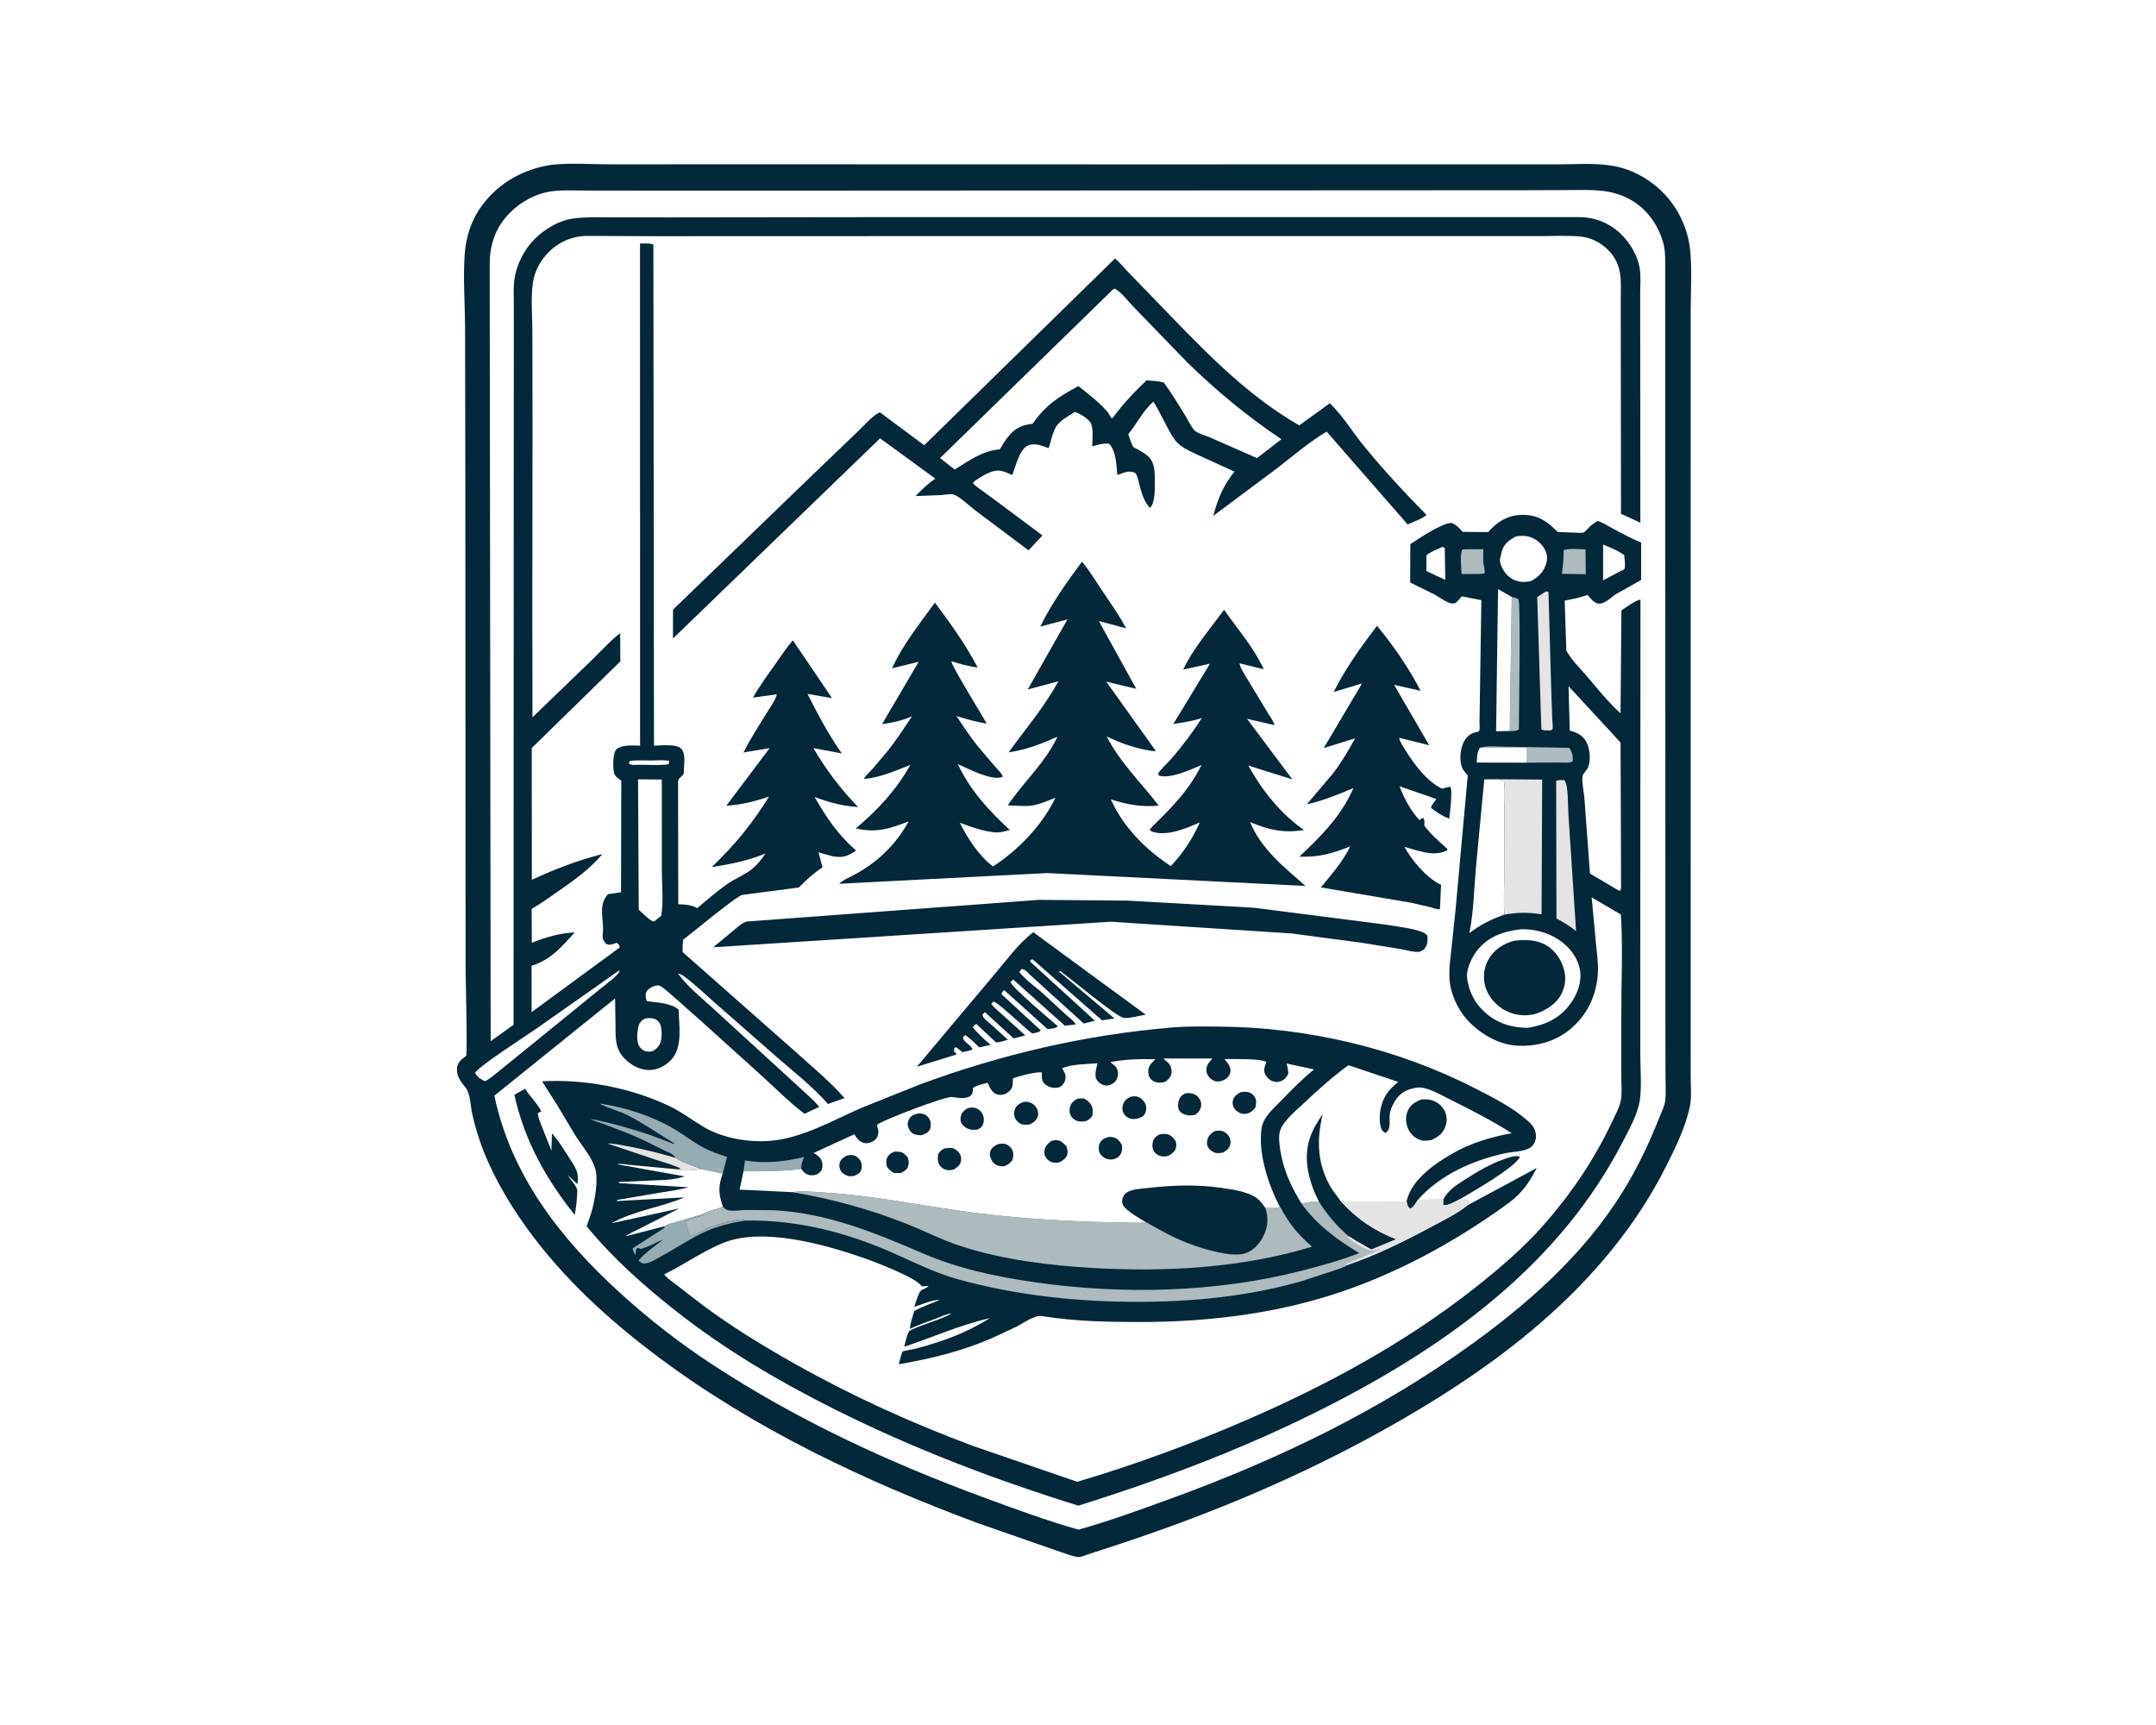 <svg version="1.1" xmlns="http://www.w3.org/2000/svg" style="display: block;" viewBox="0 0 2048 1638" width="1280" height="1024">
<path transform="translate(0,0)" fill="rgb(255,255,255)" d="M -0 -0 L 2048 0 L 2048 1638 L -0 1638 L -0 -0 z"/>
<path transform="translate(0,0)" fill="rgb(3,40,58)" d="M 524.072 156.328 C 542.327 154.327 562.15 155.897 580.588 155.886 L 694.999 155.828 L 1074.38 155.921 L 1395.91 155.885 L 1479.46 155.894 C 1497.18 155.892 1516.23 154.259 1533.64 157.62 C 1556.53 162.04 1577.5 176.496 1590.44 195.803 C 1599.05 208.655 1604.45 223.867 1605.71 239.278 C 1607.22 257.73 1606.01 277.032 1606.01 295.602 L 1606.01 407.785 L 1605.98 756.013 L 1605.97 967.23 L 1605.98 1021.14 C 1605.98 1030.8 1607.12 1042.12 1605.06 1051.53 C 1600.78 1071.15 1591.22 1090.51 1582.19 1108.36 C 1534.53 1202.61 1453.75 1272.61 1365.46 1327.79 C 1270 1387.32 1168.36 1431.85 1061.58 1466.94 L 1034.34 1475.85 C 1031.49 1476.77 1026.64 1479 1023.69 1478.62 C 1017.46 1477.8 1009.98 1474.53 1003.92 1472.63 L 928.262 1446.27 C 821.232 1406.44 717.119 1357.33 625.372 1288.74 C 577.937 1253.28 534.411 1213.45 499.686 1165.16 C 481.774 1140.26 465.142 1111.26 455.33 1082.1 C 452.623 1074.06 450.395 1065.92 448.547 1057.64 C 446.873 1050.13 446.916 1038.51 442.08 1032.56 C 438.455 1028.1 435.141 1024.18 434.264 1018.28 C 433.459 1012.86 434.97 1009.1 439.024 1005.55 C 439.846 1004.84 442.307 1003.26 442.787 1002.47 C 444.168 1000.18 442.326 931.019 442.276 920.801 L 442.025 459.531 L 441.785 311.582 C 441.691 288.745 439.847 264.837 441.351 242.142 C 442.529 224.365 447.804 208.333 458.602 194.001 C 474.526 172.866 498.109 160.082 524.072 156.328 z"/>
<path transform="translate(0,0)" fill="rgb(255,255,255)" d="M 598.3 722.5 C 604.773 721.647 611.986 722.167 618.538 722.103 C 624.074 722.049 630.35 721.414 635.766 722.5 L 635.155 725.5 C 634.286 725.752 633.955 725.88 632.951 725.979 C 624.74 726.791 615.763 726.132 607.475 726.177 C 604.144 726.195 600.03 726.955 597.319 725.016 L 598.3 722.5 z"/>
<path transform="translate(0,0)" fill="rgb(255,255,255)" d="M 611.996 967.5 C 614.817 966.655 617.227 966.606 620.153 967.105 C 622.97 967.586 625.02 969.06 626.535 971.473 C 628.998 975.396 628.817 983.993 627.768 988.457 C 626.772 992.702 624.127 995.691 620.5 997.9 C 618.531 998.676 616.955 998.841 614.874 998.575 C 611.63 998.161 609.499 996.639 607.586 994.017 C 604.248 989.443 605.256 980.07 606.5 974.697 C 607.345 971.051 608.934 969.505 611.996 967.5 z"/>
<path transform="translate(0,0)" fill="rgb(255,255,255)" d="M 588.168 921.5 L 588.518 921.767 L 588.363 922.478 C 586.748 926.771 574.029 935.781 569.997 939.177 L 496.223 999.122 L 473.373 1017.61 C 469.415 1020.77 465.177 1024.81 460.5 1026.74 L 455.258 1023.74 C 453.687 1022.31 452.458 1020.67 451.163 1019 C 453.986 1012.94 500.341 983.198 508.282 977.645 L 588.168 921.5 z"/>
<path transform="translate(0,0)" fill="rgb(255,255,255)" d="M 606.093 740.003 L 628.654 740.221 L 628.703 828.099 C 628.693 841.236 630.47 857.237 627.984 870 L 626.316 870.865 L 621.5 874.957 C 617.726 875.155 609.94 866.645 606.745 863.831 L 606.093 740.003 z"/>
<path transform="translate(0,0)" fill="rgb(255,255,255)" d="M 1447.37 180.5 L 1490.63 180.327 C 1511.28 180.272 1529.65 178.872 1548.45 189.263 C 1563.97 197.841 1574.99 212.975 1579.77 229.908 C 1582.25 238.698 1581.79 247.67 1581.81 256.701 L 1581.85 293.116 L 1581.85 398.472 L 1581.96 827.503 L 1581.98 977.551 L 1582.06 1022 C 1582.06 1029.57 1582.66 1037.69 1581.8 1045.18 C 1581.21 1050.3 1578.04 1056.55 1576.11 1061.45 C 1568.23 1081.43 1559.17 1101.04 1548.56 1119.74 C 1512.66 1182.97 1458.91 1232.19 1400.74 1274.5 C 1311.89 1339.13 1213.35 1386.48 1110.28 1423.85 C 1081.97 1434.11 1053.43 1444.64 1024.4 1452.65 C 993.776 1443.94 963.69 1432.87 933.836 1421.85 C 843.424 1388.47 757.379 1348.63 676.564 1295.76 C 645.407 1275.38 616.565 1252.87 589.005 1227.81 C 532.749 1176.67 485.412 1116.2 469.605 1040.43 L 584.289 948.126 L 584.659 973.105 C 584.875 985.545 583.946 995.407 593.175 1005.13 C 599.043 1011.31 607.864 1016.11 616.555 1016.12 C 624.503 1016.13 631.989 1012.27 637.377 1006.6 C 648.8 994.596 645.003 973.985 644.602 958.754 C 637.316 952.384 623.656 951.913 614.5 950.753 C 613.257 948.267 612.797 944.228 614.104 941.65 C 615.642 938.617 620.767 936.192 624 935.796 C 625.347 935.631 626.314 935.785 627.5 936.485 C 631.101 938.609 634.406 941.898 637.681 944.546 L 664.5 968.269 L 725.436 1023.26 C 738.139 1034.81 750.461 1047.42 764.239 1057.67 L 778.245 1051.04 C 771.371 1042.91 762.433 1035.78 754.72 1028.4 L 676.682 956.968 C 665.601 946.784 652.776 936.604 643.952 924.406 C 646.039 924.933 647.873 925.69 649.612 926.964 C 660.29 934.793 670.232 944.544 680.233 953.266 L 733.246 999.718 C 750.812 1015.4 771.062 1030.68 786.498 1048.36 L 802.31 1042.76 C 788.143 1026.65 770.831 1012.57 754.937 998.12 L 648.417 904.062 C 648.45 900.125 648.321 896.163 649.01 892.275 C 657.126 886.253 699.828 850.47 705.3 849.758 L 758.887 842.702 C 765.307 836.039 772.783 829.329 780.427 824.107 L 781.318 823.514 L 777.449 809.371 L 790.489 812.969 C 800.307 814.959 805.178 813.068 813.233 807.715 C 796.039 792.733 785.032 776.334 773.826 756.773 C 787.866 762.054 800.22 765.33 815.205 766.352 C 799.21 750.134 784.066 730.113 772.704 710.368 L 799.64 715.403 C 787.305 698.118 776.716 677.808 767.05 658.897 L 790.331 662.865 L 753.184 608.008 C 747.048 614.825 741.92 622.905 736.613 630.406 C 729.21 640.868 721.581 651.231 715.224 662.377 L 737.873 659.274 C 736.646 665.031 730.786 672.839 727.638 677.974 C 720.236 690.049 712.596 701.877 706.159 714.51 L 731.066 710.386 L 689.917 765.065 C 704.032 764.19 717.115 760.992 730.444 756.422 C 715.164 781.441 697.298 803.168 676.084 823.362 C 694.064 820.59 710.127 817.435 727.089 810.484 C 723.203 816.453 718.219 822.498 712.388 826.678 C 705.387 831.698 697.136 834.92 690.071 839.912 C 680.464 846.7 671.457 854.845 662.336 862.293 C 656.39 859.026 650.939 858.992 644.29 858.613 L 644.106 742.213 C 644.199 738.616 648.014 737.479 649.402 734.77 C 649.777 734.036 649.617 730.804 649.661 729.885 C 649.928 724.299 651.4 714.953 646.878 710.671 C 642.053 706.103 627.691 707.984 621.233 708.02 L 620.65 232.193 C 618.399 230.613 610.963 231.141 607.945 231.038 L 607.996 689.5 L 608.012 707.999 C 600.682 707.967 591.646 706.822 585.5 711.38 C 581.954 715.791 582.17 728.103 583.181 733.5 C 583.81 736.86 586.569 738.673 589.184 740.532 L 590.152 741.201 L 589.922 847.287 L 577.5 849.068 C 567.563 860.147 574.123 873.457 572.598 886.52 C 572.046 891.246 572.928 892.81 575.729 896.329 C 578.103 897.126 579.193 897.357 581.603 896.623 L 584.469 895.762 L 586 895.292 C 587.669 896.979 588.443 897.263 588.69 899.681 L 504.989 961.129 L 504.944 917.099 C 523.645 911.184 533.218 899.268 545.961 885.413 C 531.347 886.052 518.695 889.948 505.176 895.194 L 505.028 863.042 C 513.698 858.173 521.875 852.14 530.044 846.479 C 544.923 836.17 560.598 825.032 572.184 811.025 C 549.051 816.71 526.84 825.519 505.203 835.406 L 505.119 710.277 L 589.277 627.979 L 589.11 601.118 C 579.573 608.449 570.844 618.264 562.17 626.694 L 505.812 681.081 L 505.653 579.583 L 505.85 403.543 L 505.699 313.465 C 505.663 298.855 504.106 282.242 506.274 267.867 C 507.817 257.638 512.991 247.91 520.062 240.456 C 529.942 230.041 542.634 224.221 556.966 223.869 L 621.546 224.142 L 750.079 224.081 L 1160.57 224.019 L 1391.12 224.055 L 1462.77 224.062 C 1475.38 224.058 1488.64 223.291 1501.19 224.445 C 1511.2 225.364 1520.31 230.095 1527.45 237.086 C 1533.41 242.911 1537.42 250.653 1538.79 258.868 C 1540.15 267.017 1539.54 276.107 1539.57 284.385 L 1539.6 329.989 L 1539.8 487.843 L 1558.19 496.247 L 1558.06 325.815 L 1558.03 278.427 C 1558.02 270.633 1558.83 261.652 1557.47 253.995 C 1555.42 242.515 1548.87 231.437 1540.81 223.17 C 1530.18 212.265 1515.86 206.156 1500.66 206.035 L 1285.96 206.04 L 847.626 206.004 L 638.416 206.27 L 581.932 206.235 C 569.629 206.212 556.97 205.691 544.745 207.277 C 531.101 209.046 517.128 217.473 507.597 227.076 C 497.658 237.09 490.419 251.657 488.574 265.665 C 487.539 273.527 488.097 282.161 488.098 290.12 L 488.081 330.567 L 487.987 471.787 L 487.837 973.14 L 466.099 988.698 L 465.166 252.268 C 465.037 232.735 470.334 215.946 484.319 201.933 C 495.154 191.078 509.331 183.375 524.678 181.421 C 535.042 180.101 546.098 180.776 556.551 180.776 L 612.102 180.821 L 802.447 180.819 L 1447.37 180.5 z"/>
<path transform="translate(0,0)" fill="rgb(3,40,58)" d="M 1370.96 1139.12 C 1375.29 1130.45 1383.41 1125.4 1391.37 1120.28 C 1403.17 1112.68 1415.85 1105.18 1429.16 1100.6 C 1433.14 1099.23 1439.93 1096.58 1443.88 1098.5 C 1438.93 1109.02 1398.77 1131.61 1387.36 1138.46 C 1383.05 1140.69 1375.4 1145.42 1370.76 1144.5 L 1370.96 1139.12 z"/>
<path transform="translate(0,0)" fill="rgb(3,40,58)" d="M 498.872 1033.89 L 499.163 1034.29 C 503.456 1041.53 510.886 1048.16 514.125 1055.5 L 510.914 1057 C 510.956 1060.66 512.866 1064.75 514.107 1068.21 L 523.844 1092.78 L 524.264 1076.23 L 526.591 1078.89 C 531.704 1085.05 536.111 1092.38 540.439 1099.12 C 543.365 1103.68 546.952 1108.61 548.36 1113.88 C 549.297 1117.38 548.893 1120.91 548.5 1124.46 L 539.332 1115.95 C 541.635 1120.03 547.934 1126.22 548.396 1130.49 C 548.203 1138.51 547.327 1145.97 545.979 1153.84 C 518.325 1119.04 498.267 1083.3 488.606 1039.58 L 498.872 1033.89 z"/>
<path transform="translate(0,0)" fill="rgb(3,40,58)" d="M 941.048 992.162 L 930.192 994.615 C 926.004 990.61 921.854 986.152 917 982.98 L 915.027 984.5 C 913.561 989.193 922.911 991.992 923.756 996.654 C 920.455 997.835 917.492 998.68 914 999.057 C 912.102 997.212 910.21 995.797 908 994.344 L 906.5 995.353 L 906.222 998.5 L 908.5 1000.4 L 908.151 1001.5 L 870.936 1012.98 L 943.29 926.849 C 955.021 913.225 967.156 895.998 981.536 885.233 L 1088.36 963.555 C 1082.45 964.387 1073.1 967.231 1067.47 966.583 C 1060.77 965.812 1016.24 928.547 1007 922.002 L 1005.86 922.5 L 1058.62 967.134 L 1046.81 968.885 L 981 911.049 L 978.925 911.5 L 978.621 913.221 L 1040.08 969.306 L 1029.48 971.915 L 995.992 941.653 L 977.976 925.223 C 975.609 923.069 973.74 920.313 970.5 920.127 L 968.221 923 C 974.654 931.101 984.861 937.844 992.494 944.991 L 1012.96 963.94 C 1015.4 966.128 1020.69 969.809 1021.82 972.868 L 1011.48 973.976 L 962.5 930.177 L 959.891 932.5 C 960.857 937.398 998.799 969.323 1004.83 974.5 C 1002.54 976.796 998.396 976.785 995.211 977.377 L 954 940.264 C 952.28 941.702 951.959 941.891 951.287 944 L 988.66 978.5 C 986.76 980.533 983.164 980.821 980.5 981.389 C 974.357 977.297 947.7 951.109 943.5 951.082 L 941.607 953.5 C 945.073 957.708 949.707 961.242 953.74 964.92 L 973.93 983.231 L 962.899 986.073 L 935.5 961.065 L 933.226 963.5 C 933.668 966.801 936.593 968.447 938.991 970.69 L 957.446 987.385 C 953.891 988.345 949.754 989.958 946.07 989.817 L 927.5 972.391 C 925.502 973.069 925.278 973.788 923.993 975.5 C 928.694 981.372 935.24 987.35 941.048 992.162 z"/>
<path transform="translate(0,0)" fill="rgb(3,40,58)" d="M 986.922 854.468 L 1071.38 855.232 L 1190.96 861.956 L 1313.34 877.61 C 1325.19 879.556 1339.5 880.929 1350.73 884.905 C 1352.99 885.707 1354.26 886.774 1355.89 888.5 C 1356.27 894.06 1356.15 896.977 1352.77 901.5 C 1351.64 902.098 1349.67 903.521 1348.5 903.758 C 1344.07 904.653 1335.46 902.076 1330.76 901.264 L 1293 895.169 L 1226.96 886.401 L 1055.25 875.239 L 677.434 899.527 L 698.127 882.44 C 701.324 879.811 705.705 875.689 709.856 875.013 L 986.922 854.468 z"/>
<path transform="translate(0,0)" fill="rgb(3,40,58)" d="M 1308.01 594.161 C 1323.29 612.505 1338.53 634.633 1349.43 655.918 L 1324.32 650.314 L 1357.58 707.624 L 1329.16 700.589 L 1329.38 701.962 C 1330.22 705.114 1333.22 709.372 1334.94 712.189 C 1342.94 725.328 1355.6 742.292 1370 748.92 C 1372.54 748.002 1374.83 747.406 1377.5 747.002 C 1380.23 750.844 1377.2 771.575 1376.67 777.324 L 1374 776.251 C 1368.62 774.053 1364.11 770.581 1359.39 767.245 C 1359.19 765.161 1363.14 760.604 1364.44 758.688 L 1329.44 746.632 C 1333.94 758.346 1339.69 769.399 1348.29 778.665 C 1349.59 777.75 1350.55 777.059 1352.11 776.701 C 1353.49 779.222 1353.04 781.16 1352.97 784 C 1359.01 792.34 1367.26 799.034 1374.76 806.036 L 1374.5 807.49 C 1361.83 813.994 1346.86 807.601 1334.16 804.141 C 1340.48 816.344 1355.17 833.657 1367.8 839.651 L 1368.89 840.157 L 1367.8 863.324 C 1365.14 863.715 1361.55 862.159 1358.95 861.479 L 1340.4 857.208 L 1254.65 842.657 C 1264.88 830.355 1275.62 818.123 1282.61 803.64 C 1265.65 810.475 1252.71 814.117 1234.24 813.453 C 1255.31 793.502 1273.9 775.262 1285.63 748.271 C 1270.96 754.512 1256.92 760.293 1241.28 763.769 L 1265.94 734.789 C 1274.16 724.147 1280.83 712.79 1287.27 701.024 L 1257.44 710.318 L 1293.78 648.919 L 1266.89 657.065 C 1277.81 635.032 1293.14 613.701 1308.01 594.161 z"/>
<path transform="translate(0,0)" fill="rgb(3,40,58)" d="M 1059.14 245.288 C 1063.4 248.701 1067.36 253.789 1071.2 257.756 L 1096.1 283.435 C 1138.83 327.462 1180.42 372.98 1234.2 403.818 L 1263.15 382.817 C 1275.23 394.098 1284.7 410.07 1295.22 422.938 C 1314.14 446.075 1334.08 467.643 1355.07 488.9 C 1350.83 492.744 1342.43 495.419 1337.13 497.918 L 1260.19 409.732 C 1243.83 419.536 1228.89 432.219 1213.88 443.955 L 1152.45 489.799 C 1157.1 472.986 1161.66 461.627 1172.55 447.738 L 1136.88 431.423 C 1129.62 427.918 1120.45 424.067 1115.72 417.201 C 1108.07 406.107 1103.04 392.796 1095.64 381.317 C 1085.95 389.555 1079.78 402.478 1071.65 412.345 C 1073.07 415.263 1074.84 422.204 1076.52 424.324 C 1077.07 425.027 1079.81 426.108 1080.72 426.624 C 1084.55 428.788 1088.71 431.064 1091.72 434.324 C 1097.35 440.42 1096.91 449.853 1096.94 457.571 C 1096.96 464.199 1097.4 477.212 1092.5 482.127 C 1086.94 477.476 1083.89 466.392 1082.14 459.526 C 1081.18 455.775 1080.75 451.751 1078.12 448.786 C 1071.84 446.292 1067.34 448.818 1061.35 451.034 C 1060.45 441.329 1060.44 429.014 1053.72 421.323 C 1048.2 420.445 1042.84 422.368 1037.54 423.766 C 1037.6 418.054 1038.83 406.86 1036.24 401.864 C 1033.82 397.211 1025.87 392.72 1020.97 391.052 C 1015.47 394.689 1007.54 398.827 1003.73 404.212 C 999.917 409.595 998.314 419.113 996.138 425.474 C 990.181 423.28 982.811 420.104 976.507 422.938 C 968.083 426.726 964.813 443.094 961.475 451.002 C 958.438 449.477 955.191 448.062 951.883 447.231 C 943.071 445.018 933.763 451.597 926.715 455.998 L 924.058 458.5 C 926.1 461.261 929.467 463.242 932.211 465.271 L 948.295 477.081 L 990.254 508.352 L 977.019 522.506 L 926.15 484.365 C 920.567 480.107 912.369 472.011 906.108 469.571 C 903.471 468.543 896.955 469.803 893.983 470.024 L 869.643 470.977 C 875.639 464.853 881.298 459.2 888.511 454.466 L 836.026 416.114 L 639.255 606.257 L 639.304 578.841 L 761.213 461.127 L 815.222 409.238 C 820.559 404.226 829.328 393.951 835.851 391.424 L 877.92 422.701 L 1059.14 245.288 z"/>
<path transform="translate(0,0)" fill="rgb(255,255,255)" d="M 1057.43 274.5 L 1059.07 274.003 C 1065.31 277.406 1071.91 286.249 1077.08 291.567 L 1127.86 344.07 C 1155.7 371.202 1184.92 395.394 1217.24 416.987 L 1194.02 434.897 L 1149.37 415.279 C 1145.61 413.664 1138.22 411.535 1135.22 409.137 C 1132.52 406.981 1128.48 398.76 1126.53 395.578 C 1119.78 384.538 1113.11 373.606 1105.52 363.108 C 1100.3 361.663 1094.47 361.535 1089.08 361.05 C 1077.05 372.463 1066.65 383.591 1056.79 396.933 L 1055.5 396.69 L 1053.13 392.327 C 1044.86 382.374 1034.5 374.442 1024.34 366.533 C 1006.57 375.909 992.383 385.209 981.076 402.169 L 974.605 403.334 C 961.743 406.498 956.12 415.859 949.717 426.562 C 932.696 428.1 920.935 437.117 906.837 445.787 L 893.006 434.852 L 1057.43 274.5 z"/>
<path transform="translate(0,0)" fill="rgb(3,40,58)" d="M 1027.8 533.257 C 1034.71 541.45 1040.6 551.367 1046.58 560.275 C 1054.55 572.145 1063.1 583.947 1069.73 596.621 L 1043.75 589.59 L 1079.32 654.002 L 1050.89 647.272 L 1097.95 713.131 C 1094.35 713.455 1090.37 712.346 1086.81 711.651 C 1074.35 709.219 1062.71 704.768 1051.28 699.336 C 1063.57 723.494 1084.2 743.626 1100.71 764.962 C 1084.54 766.571 1070.54 763.971 1055.2 759.064 C 1066.82 785.128 1088.35 806.856 1112.15 822.392 C 1123.6 810.438 1133 796.054 1139.72 780.99 C 1127.08 786.252 1109.69 794.126 1095.69 790.045 C 1093.57 789.427 1093.17 789.383 1092.08 787.5 C 1111.18 768.475 1129.37 751.033 1141.27 726.343 C 1131.48 730.712 1111.1 740.037 1100.63 736.37 C 1100.52 735.747 1100.14 735.111 1100.3 734.5 C 1100.96 732.068 1110.47 723.02 1112.5 720.685 C 1123.43 708.141 1132.69 695.637 1141.73 681.684 C 1132.85 684.788 1123.81 686.063 1114.55 687.419 L 1149.37 630.179 L 1123.89 635.773 C 1133.35 615.671 1149.68 597.003 1162.73 578.932 C 1175.63 597.263 1191.07 615.024 1200.48 635.471 L 1177.56 629.849 C 1177.68 633.452 1181.23 638.577 1183.04 641.805 L 1205.09 678.14 C 1206.8 681.02 1210.04 685.277 1210.58 688.48 L 1184.54 682.499 L 1227.62 740.054 L 1185.83 726.928 C 1198.73 750.455 1216.51 772.794 1238.7 788.154 C 1219.47 791.262 1205.39 788.119 1187.46 780.614 C 1198.31 806.617 1219.69 823.366 1240.17 841.274 L 994.5 829.034 L 797.035 839.199 C 801.22 835.18 809.19 832.089 814.35 829.114 C 835.756 816.771 850.995 801.548 863.18 779.988 C 845.142 786.772 832.395 791.261 812.911 786.608 C 834.091 768.79 851.104 750.481 864.805 726.278 C 849.931 732.145 836.675 738.148 820.522 739.755 C 822.432 736.199 826.316 732.813 829.038 729.789 L 843.049 713.26 C 851.475 702.745 858.83 691.276 866.364 680.111 C 857.18 684.239 847.747 686.144 837.838 687.662 L 872.663 628.379 L 847.325 634.574 C 857.322 612.53 873.892 591.68 888.144 572.123 C 902.676 591.802 917.427 612.104 928.733 633.817 C 920.149 632.74 911.996 630.414 903.757 627.843 C 903.523 631.872 932.808 678.779 937.303 687.127 C 927.3 685.281 918.11 683.032 908.452 679.808 C 914.912 689.378 921.278 699.174 928.5 708.193 L 945.46 728.187 C 947.722 730.79 951.666 734.211 952.531 737.5 L 951.569 737.902 C 941.226 741.376 919.594 729.803 909.764 725.489 C 921.617 750.451 939.131 769.538 959.241 788.112 C 954.606 789.531 949.316 790.9 944.446 790.352 C 932.836 789.046 922.625 785.217 911.744 781.225 C 919.231 796.245 929.766 812.519 943.249 822.775 C 967.546 807.01 990.028 783.543 1002.56 757.507 C 995.689 760.109 987.121 764.014 979.861 764.959 C 972.763 765.884 964.468 764.91 957.271 764.696 C 972.573 742.105 992.526 724.749 1004.51 699.547 C 988.731 706.465 975.172 711.902 958.037 714.378 C 974.551 691.782 991.784 671.53 1005.42 646.872 L 976.249 654.639 L 1013.99 588.061 L 988.131 594.977 C 998.837 573.132 1013.29 552.698 1027.8 533.257 z"/>
<path transform="translate(0,0)" fill="rgb(3,40,58)" d="M 1394.21 1144.47 L 1459.82 1109.12 C 1452.26 1123.53 1445.62 1133.26 1432.34 1142.94 C 1381.53 1179.98 1323.74 1211.31 1263.61 1230.17 C 1205.71 1248.34 1144.88 1255.31 1084.38 1255.44 C 1053.39 1255.51 1020.58 1254.84 989.976 1249.83 C 982.673 1248.63 972.584 1256.31 966.127 1259.58 L 941.804 1270.99 C 912.933 1283.36 884.529 1290.3 853.715 1295.58 C 854.351 1293.5 856.275 1284.65 857.447 1283.41 C 857.91 1282.91 865.92 1281.61 867.253 1281.3 C 875.131 1279.51 882.927 1277.13 890.611 1274.63 C 908.852 1268.72 924.074 1261.74 940.346 1251.76 C 912.552 1258.03 886.077 1269.85 859.005 1278.96 C 859.884 1274.99 861.449 1267.97 863.385 1264.44 C 865.058 1261.4 897.717 1251.96 903.907 1247.21 C 898.925 1247.87 893.886 1250.39 889.189 1252.15 C 880.874 1255.28 872.4 1258.15 864.365 1261.95 C 864.551 1256.67 867.059 1250.22 868.422 1245.03 C 875.937 1240.75 884.479 1237.86 892.5 1234.62 C 887.092 1233.69 874.061 1239.41 868.45 1241.07 C 869.743 1237.5 872.162 1228.38 874.473 1225.95 C 876.431 1223.9 880.39 1223.51 882 1221.2 L 875.5 1221.59 C 870.894 1213.23 829.164 1197.64 818.357 1193.91 C 782.217 1181.45 724.597 1165.62 688.062 1179.9 C 668.213 1187.65 650.223 1200.79 630.973 1210.14 C 633.2 1213.67 638.247 1216.79 641.578 1219.42 L 666.142 1238.37 C 694.77 1259.88 725.298 1278.49 756.5 1295.99 C 810.232 1326.14 866.99 1351.88 924.749 1373.33 L 1023.28 1407.2 C 1077.86 1391.08 1131.53 1371.25 1183.75 1348.65 C 1260.79 1315.3 1335.5 1274.79 1401.5 1222.61 C 1424.48 1204.44 1446.86 1185.39 1466.26 1163.35 C 1492.6 1133.42 1514.56 1101.01 1531.52 1064.91 C 1534.48 1058.62 1538.63 1051.08 1539.78 1044.26 C 1540.94 1037.33 1540.03 1028.58 1540.06 1021.49 L 1540.06 965 C 1540.03 933.105 1541.73 900.216 1539.68 868.429 L 1511.94 852.157 L 1516 896 C 1516.87 904.767 1518.25 913.876 1517.89 922.684 C 1517.04 943.328 1508.96 961.893 1493.43 975.754 C 1478.81 988.802 1459.61 994.23 1440.26 992.915 C 1421.95 991.67 1403.71 980.221 1392.06 966.5 C 1384.43 957.518 1378.24 943.739 1377.08 932 C 1376.1 922.124 1377.51 912.036 1378.59 902.219 L 1382.63 864 L 1394.23 736.326 C 1391.65 733.346 1389.08 730.635 1388.11 726.698 C 1386.22 719.075 1387.38 708.526 1391.9 702 C 1394.58 698.119 1398.65 695.676 1403.28 694.955 L 1404 694.858 C 1404.43 694.405 1405.1 694.096 1405.28 693.5 C 1405.81 691.735 1405.36 687.874 1405.39 685.924 L 1405.69 666.03 L 1407.15 569.825 L 1388.49 566.123 C 1386.76 568.683 1384.97 570.477 1382.64 572.5 C 1381.02 572.868 1379.61 573.193 1377.97 572.751 C 1372.64 571.315 1367.41 567.032 1362.5 564.383 L 1339.55 553.067 L 1339.68 516.648 C 1348.15 511.064 1369.96 496.275 1379.07 496.5 C 1383.57 498.371 1386.21 501.452 1389.44 504.963 L 1413.72 505.178 L 1416.5 502.131 C 1424.77 493.585 1434.37 488.824 1446.27 488.794 C 1461.19 488.757 1469.51 495.033 1479.75 505.079 C 1483.43 505.07 1502.47 506.33 1504.03 505.68 C 1505.81 504.937 1508.37 501.7 1509.82 500.304 C 1512.2 498.012 1514.68 496.344 1517.51 494.651 C 1522.56 495.98 1527.35 499.344 1531.96 501.801 C 1540.83 506.519 1549.65 511.249 1558.92 515.123 L 1558.92 550.654 L 1535.41 563.885 C 1530.67 566.733 1524.38 573.637 1518.63 573.122 C 1514.21 572.727 1510.74 567.973 1507.96 564.89 C 1500.84 567.438 1493.7 568.834 1486.3 570.247 L 1487.88 617.708 C 1492.41 626.282 1500.21 633.76 1506.53 641.102 C 1517.06 653.322 1527.39 666.548 1539.37 677.338 L 1540.19 579.63 C 1543.18 577.47 1554.89 569.132 1558.29 569.388 L 1558.1 899.004 L 1558.11 999.109 C 1558.09 1013.35 1559.55 1029.46 1557.88 1043.43 C 1556.2 1057.42 1546.8 1074.03 1540.23 1086.59 C 1482.8 1196.39 1384.38 1270.5 1276.93 1327.35 C 1196.16 1370.09 1111.39 1402.61 1024.3 1429.88 C 944.929 1405.18 867.334 1375.66 792.973 1338.42 C 739.093 1311.43 687.638 1281.15 640.35 1243.64 C 609.807 1219.42 582.133 1194.76 557.285 1164.56 L 562.169 1150.05 C 565.08 1139.08 568.475 1121.29 565.484 1110.09 C 562.611 1099.33 552.282 1087.36 546.272 1077.85 L 529.045 1049 L 514.865 1026.82 C 555.031 1024.67 597.469 1032.55 634 1049.49 C 646.443 1055.25 656.898 1063.3 668.607 1070.26 C 686.432 1080.85 711.437 1085.15 732.08 1083.33 C 762.494 1080.65 790.768 1064.05 818.341 1052 L 873.498 1029.94 C 950.697 1001.28 1030.91 982.669 1113.02 975.716 C 1127.89 974.457 1142.99 974.728 1157.91 974.843 C 1241.77 975.49 1326.79 995.361 1401.51 1033.68 C 1418.12 1042.2 1435.98 1051.18 1450.16 1063.4 C 1455.07 1067.62 1458.67 1071.5 1459.01 1078.31 C 1459.25 1083.2 1457.06 1087.82 1452.72 1090.32 C 1446.67 1093.8 1436.24 1093.7 1429.24 1095.24 C 1398.85 1101.9 1367.72 1115.74 1346.91 1139.38 L 1370.96 1139.12 L 1370.76 1144.5 C 1375.4 1145.42 1383.05 1140.69 1387.36 1138.46 L 1389.7 1139.58 L 1391.32 1138.68 C 1393.1 1140.06 1393.3 1140.37 1395.51 1140.5 C 1394.85 1142.45 1394.76 1142.16 1393.17 1143.23 L 1394.21 1144.47 z"/>
<path transform="translate(0,0)" fill="rgb(255,255,255)" d="M 1369.62 519.5 C 1371.76 519.479 1370.84 519.12 1372.38 520.5 L 1372.91 550.521 L 1363.72 546.368 L 1354.93 542.083 L 1354.94 527.699 C 1355.46 525.395 1366.92 520.798 1369.62 519.5 z"/>
<path transform="translate(0,0)" fill="rgb(228,228,228)" d="M 644.235 1110.49 L 646.49 1109.64 C 638.936 1105.93 630.274 1103.75 622.285 1101.14 L 576.965 1085.88 C 583.308 1085.79 590.012 1087.4 596.256 1088.54 C 611.595 1091.31 626.648 1095.15 641.618 1099.47 C 648.78 1104.24 658.36 1106.71 666.309 1110.21 C 661.197 1110.99 648.806 1112.64 644.235 1110.49 z"/>
<path transform="translate(0,0)" fill="rgb(255,255,255)" d="M 1522.8 517.023 C 1529.44 519.574 1536.86 522.924 1542.81 526.807 C 1543.08 530.581 1544.17 536.048 1543.21 539.653 C 1542.83 541.1 1539.96 541.98 1538.64 542.65 L 1522.8 550.948 L 1522.8 517.023 z"/>
<path transform="translate(0,0)" fill="rgb(173,186,190)" d="M 1391.29 521.51 L 1409.05 521.429 C 1408.98 525.726 1408.73 530.218 1409.08 534.5 C 1409.33 537.498 1410.92 541.684 1410.12 544.5 L 1406.5 544.916 L 1388.33 545.07 C 1388.25 539.426 1386.5 526.567 1389 521.897 L 1391.29 521.51 z"/>
<path transform="translate(0,0)" fill="rgb(173,186,190)" d="M 1485.31 522.5 C 1489.21 520.187 1501.23 521.634 1506.11 521.653 L 1506.35 545.166 L 1483.67 544.827 C 1484.61 537.109 1485.46 530.35 1485.31 522.5 z"/>
<path transform="translate(0,0)" fill="rgb(149,172,179)" d="M 706.318 1112.05 L 707.645 1101.99 C 727.124 1105.17 744.842 1103.22 763.888 1098.71 C 762.386 1102.25 761.201 1105.14 761.096 1109.07 L 761.09 1109.93 C 749.138 1111.84 736.794 1112.01 724.709 1112.11 C 718.716 1112.16 712.24 1112.66 706.318 1112.05 z"/>
<path transform="translate(0,0)" fill="rgb(173,186,190)" d="M 1406.01 709.938 C 1412.48 707.775 1422.24 708.982 1429.12 708.99 L 1490.5 710.063 C 1492.94 712.962 1494.38 717.716 1493.94 721.65 L 1493.75 722.952 C 1490.51 724.821 1484.68 724.013 1480.97 724.044 L 1450.43 724.211 L 1450.52 709.977 L 1406.01 709.938 z"/>
<path transform="translate(0,0)" fill="rgb(255,255,255)" d="M 1406.01 709.938 L 1450.52 709.977 L 1450.43 724.211 L 1402.76 724.075 C 1403 719.461 1402.98 713.608 1406.01 709.938 z"/>
<path transform="translate(0,0)" fill="rgb(173,186,190)" d="M 1436.04 566.796 C 1437.44 567.196 1441.94 568.032 1442.45 569.228 C 1444.54 574.057 1442.82 677.732 1442.79 692.5 C 1440.18 694.6 1437.39 694.012 1434.13 694.079 L 1436.04 566.796 z"/>
<path transform="translate(0,0)" fill="rgb(149,172,179)" d="M 630.748 1164.63 C 634.748 1161.88 640.028 1161.14 644.645 1159.78 L 668.61 1152.59 L 668.86 1153.9 C 663.404 1155.54 655.674 1156.96 651.063 1160.15 C 652.22 1164.51 653.289 1168.84 655.007 1173.02 L 657 1173.76 L 657.812 1173.23 C 661.593 1170.87 668.111 1169.37 671 1166.51 L 671.847 1166.35 C 673.27 1165.99 674.281 1165.29 675.5 1164.51 L 677 1164.76 C 679.956 1163.52 682.365 1162.55 685.5 1162 C 686.961 1161.74 688.969 1160.92 690.5 1160.51 L 692.005 1160.01 L 692.971 1159.9 C 696.226 1159.49 699.54 1158.52 702.887 1158.11 L 708.14 1159.05 C 695.896 1161.08 683.816 1163.72 672.351 1168.6 C 656.964 1175.14 643.078 1184.87 628.407 1192.85 C 623.432 1195.56 615.96 1200.74 610.16 1199.75 L 606.492 1197.05 C 613.054 1189.43 622.434 1183.12 630.293 1176.85 C 623.412 1179.81 616.609 1183.77 609.43 1185.85 C 608.012 1186.26 607.744 1185.7 606.5 1185.03 L 604.5 1185.76 L 603.389 1191.94 C 602.406 1189.82 601.401 1187.79 600.876 1185.5 L 631.447 1165.85 L 630.748 1164.63 z"/>
<path transform="translate(0,0)" fill="rgb(228,228,228)" d="M 1468.56 561.5 C 1469.43 561.554 1470.11 561.788 1470.93 562.047 L 1473.47 653.012 L 1474.53 683.75 C 1474.59 685.737 1475.36 690.342 1474.78 692 C 1474.57 692.602 1473.99 693 1473.59 693.5 L 1466.91 693.5 L 1464.15 692.5 L 1460.21 566.799 L 1468.56 561.5 z"/>
<path transform="translate(0,0)" fill="rgb(255,255,255)" d="M 1440.19 509.203 C 1443.54 508.875 1447.03 508.42 1450.36 509.082 C 1457.46 510.491 1462.9 514.329 1466.67 520.406 C 1469.29 524.616 1470.31 529.062 1469.05 533.906 C 1466.78 542.604 1462.04 547.468 1454.34 551.702 L 1449.28 552.475 C 1442.57 552.908 1436.66 550.879 1431.86 546.157 C 1428.69 543.04 1424.3 535.71 1424.78 530.936 L 1426.75 522.897 C 1428.82 516.035 1434.2 512.346 1440.19 509.203 z"/>
<path transform="translate(0,0)" fill="rgb(255,255,255)" d="M 1434.13 694.079 L 1421.16 694.338 L 1423.01 559.331 L 1436.04 566.796 L 1434.13 694.079 z"/>
<path transform="translate(0,0)" fill="rgb(228,228,228)" d="M 1478.2 741.5 C 1480.63 740.384 1483.36 740.735 1486 740.752 C 1490.02 746.057 1489.23 764.979 1489.78 772.151 L 1497.12 884.161 C 1491.34 879.318 1485.03 875.809 1478.49 872.139 L 1478.2 741.5 z"/>
<path transform="translate(0,0)" fill="rgb(149,172,179)" d="M 641.618 1099.47 C 639.959 1095.72 633.752 1093.8 630 1091.94 C 618.496 1086.26 606.934 1080.28 594.964 1075.65 L 573.239 1067.29 C 569.297 1065.85 564.53 1064.67 560.973 1062.51 C 579.682 1066.14 599.141 1071.58 617.224 1077.7 L 634.413 1084.18 C 636.355 1084.89 639.308 1086.33 641.344 1086.26 C 626.384 1077.34 611.423 1066.78 595.998 1058.91 C 587.64 1054.65 577.087 1052.51 569.292 1047.89 C 592.292 1051.1 618.625 1059.5 638.79 1071.16 C 648.473 1076.76 657.326 1083.78 667.112 1089.19 C 674.521 1093.28 682.592 1096.08 690.641 1098.63 L 686.507 1114.49 L 666.309 1110.21 C 658.36 1106.71 648.78 1104.24 641.618 1099.47 z"/>
<path transform="translate(0,0)" fill="rgb(255,255,255)" d="M 630.748 1164.63 L 594.015 1174.07 C 598.03 1171.17 602.621 1169.32 607 1167.04 L 645.184 1147.62 L 580.902 1161.63 C 602.207 1149.61 627.914 1146.59 650.096 1137.07 L 586.04 1140.54 L 586.174 1139.5 L 628.685 1132.29 C 637.023 1130.88 645.739 1129.89 653.832 1127.41 L 588.057 1123.55 L 587.609 1122.5 L 620.246 1120.97 C 630.74 1120.54 640.262 1120.63 650.315 1117.11 L 586 1105.59 C 590.724 1104.71 596.7 1106.14 601.531 1106.55 L 644.235 1110.49 C 648.806 1112.64 661.197 1110.99 666.309 1110.21 L 686.507 1114.49 C 682.148 1126.71 682.374 1133.78 686.706 1145.85 C 681.274 1148.64 673.393 1149.32 668.61 1152.59 L 644.645 1159.78 C 640.028 1161.14 634.748 1161.88 630.748 1164.63 z"/>
<path transform="translate(0,0)" fill="rgb(255,255,255)" d="M 1428.99 868.52 C 1416.74 872.85 1406.08 878.106 1395.77 886.07 C 1399.73 866.477 1400.22 844.904 1401.89 824.919 L 1409.94 740.019 L 1422.67 739.937 L 1428.54 741.455 C 1430.03 751.606 1429.01 763.044 1429 773.326 L 1428.88 834 C 1428.82 845.486 1428.21 857.057 1428.99 868.52 z"/>
<path transform="translate(0,0)" fill="rgb(228,228,228)" d="M 1422.67 739.937 L 1464.93 740.241 L 1464.35 868.285 C 1452.16 866.153 1441.17 866.311 1428.99 868.52 C 1428.21 857.057 1428.82 845.486 1428.88 834 L 1429 773.326 C 1429.01 763.044 1430.03 751.606 1428.54 741.455 L 1422.67 739.937 z"/>
<path transform="translate(0,0)" fill="rgb(255,255,255)" d="M 1489.93 651.516 L 1539.38 704.997 L 1539.79 812.337 L 1539.82 837.4 C 1539.82 840.256 1540.41 843.469 1539 845.973 L 1536.48 844.946 L 1510.31 829.522 L 1505.02 757.745 C 1504.57 751.72 1502.46 742.781 1503.23 736.996 C 1503.55 734.581 1507.87 730.858 1508.85 727.908 C 1511.17 720.994 1510.29 710.518 1506.71 704.166 C 1503.47 698.408 1498.63 695.943 1492.58 694.121 L 1491.14 693.694 L 1489.93 651.516 z"/>
<path transform="translate(0,0)" fill="rgb(255,255,255)" d="M 1444.98 882.369 C 1457.71 882.142 1470.11 885.306 1480.75 892.413 C 1490.64 899.02 1498.52 908.817 1500.72 920.686 C 1502.81 931.933 1498.74 943.37 1492.24 952.458 C 1481.86 966.958 1468.46 973.205 1451.32 976.042 C 1438.02 975.916 1425.67 972.873 1414.83 964.857 C 1402.75 955.916 1395.44 943.292 1393.6 928.414 C 1392.61 920.433 1398.18 908.883 1403.03 902.719 C 1413.72 889.129 1428.44 884.238 1444.98 882.369 z"/>
<path transform="translate(0,0)" fill="rgb(3,40,58)" d="M 1438.55 893.272 C 1447.25 892.352 1456.9 892.243 1465.07 895.699 C 1474.08 899.513 1480.7 907.322 1484.22 916.323 C 1487.82 925.539 1487.81 934.441 1483.44 943.414 C 1478.52 953.556 1468.54 959.353 1458.29 962.944 C 1448.73 965.17 1438.96 964.274 1430.2 959.742 C 1421.62 955.299 1413.79 946.668 1411.01 937.333 C 1408.49 928.864 1409.38 918.905 1413.82 911.226 C 1419.51 901.374 1427.78 896.18 1438.55 893.272 z"/>
<path transform="translate(0,0)" fill="rgb(173,186,190)" d="M 1252.7 1140.86 C 1260.71 1153.63 1270.18 1164.77 1281.75 1174.48 L 1279.27 1174.83 C 1284.56 1178.52 1298.59 1188.8 1304.65 1187.65 L 1310.02 1186.02 L 1310.75 1186.75 L 1297.5 1192.36 C 1296.13 1192.88 1296.75 1192.65 1295.25 1193.39 C 1293.71 1194.16 1294.44 1193.88 1293.03 1194.23 C 1291.81 1194.54 1290.86 1195.06 1289.76 1195.62 L 1286.5 1197 L 1283.39 1198.39 C 1281.59 1199.21 1280.05 1199.35 1278.4 1200.52 L 1279.2 1201.5 L 1278.71 1202.04 C 1276.18 1203.78 1271.75 1204.87 1268.78 1206.01 L 1238.08 1216.15 C 1187 1231.09 1132.48 1236.39 1079.39 1236.3 C 1022.26 1236.2 964.868 1230.06 909.711 1214.77 C 888.542 1208.91 869.196 1199.14 849.213 1190.28 C 803.892 1170.18 757.976 1158.42 708.14 1159.05 L 702.887 1158.11 C 699.54 1158.52 696.226 1159.49 692.971 1159.9 L 692.005 1160.01 L 690.5 1160.51 C 688.969 1160.92 686.961 1161.74 685.5 1162 C 682.365 1162.55 679.956 1163.52 677 1164.76 L 675.5 1164.51 C 674.281 1165.29 673.27 1165.99 671.847 1166.35 L 671 1166.51 C 668.111 1169.37 661.593 1170.87 657.812 1173.23 L 657 1173.76 L 655.007 1173.02 C 653.289 1168.84 652.22 1164.51 651.063 1160.15 C 655.674 1156.96 663.404 1155.54 668.86 1153.9 L 668.61 1152.59 C 673.393 1149.32 681.274 1148.64 686.706 1145.85 C 688.158 1147.42 689.731 1149.01 691.918 1149.41 C 696.739 1150.3 703.291 1149.15 708.252 1149 L 734.807 1149.26 C 784.806 1151.76 830.658 1170.35 875.996 1189.98 C 910.007 1204.7 945.647 1212.28 982.184 1217.57 C 1065.32 1229.62 1155.32 1227.6 1236.8 1206.64 C 1255.08 1201.93 1273.48 1196.92 1291.05 1189.96 C 1270.11 1177.26 1250.73 1163.1 1236.33 1142.97 L 1236.88 1142.94 C 1242.41 1141.65 1246.98 1141.1 1252.7 1140.86 z"/>
<path transform="translate(0,0)" fill="rgb(173,186,190)" d="M 752.655 1132.09 C 762.269 1130.6 772.266 1131.85 781.938 1132.41 C 830.082 1135.21 877.872 1145.57 925.677 1151.69 C 964.752 1156.7 1004.34 1159.25 1043.71 1160.45 L 1073.96 1161.07 C 1078.45 1161.1 1083.8 1161.71 1088.15 1160.51 C 1088.83 1160.48 1091.97 1162.59 1092.88 1163.1 L 1110.07 1172.38 C 1126.49 1180.6 1144.4 1187.05 1162.5 1190.26 C 1168.65 1191.35 1176.75 1192.05 1182.8 1190.18 C 1190.37 1187.85 1195.96 1181.61 1199.57 1174.79 C 1204.59 1165.32 1205.06 1157.3 1202 1147.08 C 1206.51 1147.16 1211.58 1147.82 1215.8 1146.07 C 1217.07 1147.19 1218.17 1150 1219.05 1151.51 C 1221.47 1155.68 1224.13 1159.68 1226.96 1163.57 C 1232.63 1171.35 1239.19 1177.51 1246.29 1183.92 C 1179.66 1204.27 1106.77 1208.1 1037.55 1204.08 C 996.204 1201.67 953.155 1196.35 913.576 1183.66 C 895.238 1177.78 878.037 1168.83 860.141 1161.79 C 825.082 1147.99 789.779 1138.44 752.655 1132.09 z"/>
<path transform="translate(0,0)" fill="rgb(255,255,255)" d="M 1236.33 1142.97 C 1226.61 1127.28 1219.05 1111.02 1216.23 1092.62 C 1215.42 1087.32 1214.52 1081.39 1215.41 1076.03 C 1217.02 1066.26 1229.67 1055.9 1236.81 1049.2 C 1250.96 1035.9 1265.13 1022.95 1280.86 1011.54 L 1328.25 1027.39 C 1323.95 1030.87 1319.96 1034.48 1316.92 1039.15 C 1311.45 1047.59 1309.09 1060.1 1311.5 1069.88 C 1312.28 1073.02 1313.25 1074.25 1316 1075.87 C 1322.27 1072.2 1319 1062.79 1320.36 1056.46 C 1321.32 1051.99 1323.91 1046.89 1326.69 1043.24 C 1331.9 1036.39 1337.76 1034.08 1346 1032.83 C 1354.58 1031.52 1367.65 1039.17 1375.4 1043.05 C 1395.79 1053.26 1416.78 1063.78 1435.97 1076.12 C 1415.71 1079.84 1396.96 1085.41 1379.01 1095.79 C 1362.42 1105.38 1341.41 1120.07 1336.37 1139.68 L 1336.08 1140.84 C 1336.89 1144.32 1336.68 1145.46 1339.5 1147.8 C 1342.92 1146.58 1344.83 1142.34 1346.91 1139.38 L 1370.96 1139.12 L 1370.76 1144.5 C 1375.4 1145.42 1383.05 1140.69 1387.36 1138.46 L 1389.7 1139.58 L 1391.32 1138.68 C 1393.1 1140.06 1393.3 1140.37 1395.51 1140.5 C 1394.85 1142.45 1394.76 1142.16 1393.17 1143.23 L 1394.21 1144.47 C 1384.96 1151.92 1372.92 1157.82 1362.47 1163.46 C 1335.91 1177.8 1307.83 1191.89 1279.2 1201.5 L 1278.4 1200.52 C 1280.05 1199.35 1281.59 1199.21 1283.39 1198.39 L 1286.5 1197 L 1289.76 1195.62 C 1290.86 1195.06 1291.81 1194.54 1293.03 1194.23 C 1294.44 1193.88 1293.71 1194.16 1295.25 1193.39 C 1296.75 1192.65 1296.13 1192.88 1297.5 1192.36 L 1310.75 1186.75 L 1310.02 1186.02 L 1304.65 1187.65 C 1298.59 1188.8 1284.56 1178.52 1279.27 1174.83 L 1281.75 1174.48 C 1270.18 1164.77 1260.71 1153.63 1252.7 1140.86 C 1246.98 1141.1 1242.41 1141.65 1236.88 1142.94 L 1236.33 1142.97 z"/>
<path transform="translate(0,0)" fill="rgb(3,40,58)" d="M 1350.15 1044.03 C 1352.91 1043.93 1355.95 1043.72 1358.64 1044.42 C 1364.47 1045.94 1368.94 1048.92 1371.94 1054.26 C 1374.43 1058.68 1374.88 1064.19 1373.29 1069 C 1370.9 1076.23 1366.32 1079.49 1359.85 1082.59 C 1356.15 1083.09 1352.25 1083.83 1348.67 1082.43 C 1343.82 1080.53 1339.62 1076.64 1337.54 1071.85 C 1335.29 1066.68 1334.89 1060.35 1337.14 1055.09 C 1339.81 1048.85 1344.23 1046.46 1350.15 1044.03 z"/>
<path transform="translate(0,0)" fill="rgb(3,40,58)" d="M 1252.7 1140.86 C 1243.48 1122.35 1237.39 1100.74 1244.4 1080.32 C 1247.13 1072.35 1251.62 1064.81 1256.48 1057.97 C 1250.34 1083.32 1251.19 1106.51 1265.26 1129.28 L 1273.58 1140.74 C 1288.61 1157.23 1305.48 1168.83 1326.37 1176.86 L 1302.56 1186.69 L 1287.3 1177.91 C 1286.03 1177.13 1283.06 1174.74 1281.75 1174.48 C 1270.18 1164.77 1260.71 1153.63 1252.7 1140.86 z"/>
<path transform="translate(0,0)" fill="rgb(228,228,228)" d="M 1370.96 1139.12 L 1370.76 1144.5 C 1375.4 1145.42 1383.05 1140.69 1387.36 1138.46 L 1389.7 1139.58 L 1391.32 1138.68 C 1393.1 1140.06 1393.3 1140.37 1395.51 1140.5 C 1394.85 1142.45 1394.76 1142.16 1393.17 1143.23 L 1394.21 1144.47 C 1384.96 1151.92 1372.92 1157.82 1362.47 1163.46 C 1335.91 1177.8 1307.83 1191.89 1279.2 1201.5 L 1278.4 1200.52 C 1280.05 1199.35 1281.59 1199.21 1283.39 1198.39 L 1286.5 1197 L 1289.76 1195.62 C 1290.86 1195.06 1291.81 1194.54 1293.03 1194.23 C 1294.44 1193.88 1293.71 1194.16 1295.25 1193.39 C 1296.75 1192.65 1296.13 1192.88 1297.5 1192.36 L 1310.75 1186.75 L 1310.02 1186.02 L 1304.65 1187.65 C 1298.59 1188.8 1284.56 1178.52 1279.27 1174.83 L 1281.75 1174.48 C 1283.06 1174.74 1286.03 1177.13 1287.3 1177.91 L 1302.56 1186.69 L 1326.37 1176.86 C 1305.48 1168.83 1288.61 1157.23 1273.58 1140.74 L 1336.08 1140.84 C 1336.89 1144.32 1336.68 1145.46 1339.5 1147.8 C 1342.92 1146.58 1344.83 1142.34 1346.91 1139.38 L 1370.96 1139.12 z"/>
<path transform="translate(0,0)" fill="rgb(255,255,255)" d="M 761.09 1109.93 C 763.15 1112.95 765.246 1115.2 769 1115.91 C 771.9 1116.45 775.247 1115.96 777.675 1114.22 C 779.78 1112.71 780.977 1110.51 781.193 1108 C 781.485 1104.61 780.704 1101.47 778.352 1098.91 C 776.835 1097.25 774.665 1096.07 772.754 1094.92 L 811.507 1077.12 L 811.971 1077.86 C 814.178 1081.3 816.595 1084.44 820.8 1085.39 C 824.063 1086.12 827.697 1085 830.363 1083.08 C 833.322 1080.96 834.056 1078.41 834.392 1074.96 C 834.655 1072.26 833.063 1070.6 833.165 1068.02 C 839.894 1063.08 897.795 1041.07 904 1041.74 C 909.171 1042.3 916.993 1044.05 921.627 1040.75 C 923.276 1039.57 923.875 1037.9 924.094 1035.94 L 924.279 1033.08 C 928.04 1030.4 933.699 1029.46 938.153 1028.22 C 940.174 1032.41 941.912 1037.16 946.542 1039 C 949.287 1040.09 952.299 1039.89 955 1038.75 C 957.692 1037.6 960.559 1034.99 961.5 1032.16 C 961.989 1030.68 961.997 1029.03 962.074 1027.5 L 962.22 1024.08 C 966.647 1022.13 985.629 1017.21 989.735 1018.5 C 989.663 1022.32 989.084 1025.82 991.896 1028.83 C 994.504 1031.63 998.114 1032.95 1001.91 1033.02 C 1004.44 1033.07 1006.97 1032.67 1008.8 1030.79 C 1011.11 1028.44 1012.36 1025.37 1012.16 1022.06 C 1011.99 1019.23 1010.26 1016.82 1008.78 1014.5 C 1018.02 1010.39 1032.44 1010.52 1042.55 1009.71 C 1041.45 1014.22 1039.12 1021.49 1041.96 1025.65 C 1043.77 1028.31 1046.76 1030.23 1049.92 1030.77 C 1053.05 1031.3 1056.15 1029.9 1058.5 1027.87 C 1060.76 1025.91 1061.83 1022.94 1061.97 1020 C 1062.09 1017.32 1061.37 1014.43 1059.43 1012.5 L 1054.75 1008.65 C 1067.71 1005.83 1084.25 1005.52 1097.48 1005.82 L 1096.4 1006.92 C 1092.84 1010.57 1090.48 1012.85 1090.79 1018.28 C 1090.98 1021.58 1091.91 1023.97 1094.6 1025.98 C 1097.46 1028.12 1100.99 1028.47 1104.45 1027.89 C 1107.33 1027.41 1109.85 1025.33 1111.39 1022.91 C 1113.1 1020.22 1113.27 1016.79 1112.38 1013.79 C 1111.23 1009.93 1107.98 1007.62 1105 1005.19 L 1151.71 1005.16 L 1150.82 1006.19 C 1148 1009.46 1145.51 1012.23 1145.99 1016.87 C 1146.33 1020.23 1148.29 1023.17 1151.02 1025.09 C 1153.67 1026.96 1156.32 1027.45 1159.48 1026.71 C 1162.9 1025.9 1165.95 1023.98 1167.73 1020.89 C 1169.02 1018.66 1169.21 1015.9 1168.35 1013.5 C 1167.26 1010.46 1165.11 1008.06 1163.02 1005.67 C 1169.89 1005.74 1198.34 1005.03 1202.9 1008.5 L 1202.47 1009.66 C 1201.16 1013.21 1200.09 1016.26 1201.78 1019.94 C 1203.2 1023.04 1205.86 1025.69 1209.11 1026.8 C 1212.24 1027.87 1214.41 1027.7 1217.5 1026.34 C 1220.62 1024.97 1222.36 1022.44 1223.82 1019.5 C 1223.61 1016.12 1223.04 1013.19 1222.09 1009.94 L 1248.26 1015.52 C 1237.06 1024.64 1227.17 1034.6 1217.17 1045 C 1209.65 1052.83 1199.74 1060.72 1198.27 1072.09 C 1195.17 1096.02 1204.8 1125.2 1215.8 1146.07 C 1211.58 1147.82 1206.51 1147.16 1202 1147.08 C 1205.06 1157.3 1204.59 1165.32 1199.57 1174.79 C 1195.96 1181.61 1190.37 1187.85 1182.8 1190.18 C 1176.75 1192.05 1168.65 1191.35 1162.5 1190.26 C 1144.4 1187.05 1126.49 1180.6 1110.07 1172.38 L 1092.88 1163.1 C 1091.97 1162.59 1088.83 1160.48 1088.15 1160.51 C 1083.8 1161.71 1078.45 1161.1 1073.96 1161.07 L 1043.71 1160.45 C 1004.34 1159.25 964.752 1156.7 925.677 1151.69 C 877.872 1145.57 830.082 1135.21 781.938 1132.41 C 772.266 1131.85 762.269 1130.6 752.655 1132.09 L 702.554 1129.71 L 706.318 1112.05 C 712.24 1112.66 718.716 1112.16 724.709 1112.11 C 736.794 1112.01 749.138 1111.84 761.09 1109.93 z"/>
<path transform="translate(0,0)" fill="rgb(3,40,58)" d="M 804.03 1097.5 C 806.036 1096.99 808.529 1096.65 810.571 1097.04 C 813.342 1097.57 815.685 1099.67 817.163 1102 C 818.705 1104.43 818.997 1108.29 818.089 1111 C 816.989 1114.28 814.596 1115.02 811.799 1116.5 C 810.267 1116.8 808.564 1117.14 807 1116.98 C 804.115 1116.68 800.281 1114.6 798.809 1112.02 C 797.357 1109.48 796.924 1107.41 797.575 1104.6 C 798.413 1100.99 801.031 1099.29 804.03 1097.5 z"/>
<path transform="translate(0,0)" fill="rgb(3,40,58)" d="M 850.428 1093.5 L 854.204 1093.74 C 858.144 1094.29 860.235 1096.46 862.473 1099.54 C 863.129 1102.21 863.59 1104.57 862.736 1107.27 C 861.569 1110.96 858.783 1112.36 855.5 1113.95 L 849.5 1113.91 C 846.015 1112.27 844.431 1110.94 842.399 1107.66 C 841.905 1104.73 841.417 1101.74 842.902 1099 C 844.659 1095.76 847.027 1094.51 850.428 1093.5 z"/>
<path transform="translate(0,0)" fill="rgb(3,40,58)" d="M 871.389 1057.5 C 873.426 1057.12 876.054 1057.46 878 1058.15 C 880.48 1059.02 882.833 1061.82 883.625 1064.27 C 884.404 1066.69 884.45 1070.19 883.292 1072.5 C 881.544 1075.99 878.336 1076.93 874.9 1078.13 C 872.702 1077.98 870.034 1077.71 868 1076.81 C 865.4 1075.66 863.774 1073.34 862.844 1070.74 C 861.76 1067.71 862.066 1065.38 863.629 1062.54 C 865.311 1059.49 868.215 1058.4 871.389 1057.5 z"/>
<path transform="translate(0,0)" fill="rgb(3,40,58)" d="M 998.811 1083.5 C 1000.51 1082.89 1002.14 1082.64 1003.94 1082.79 C 1007.92 1083.12 1010.39 1085.71 1012.93 1088.5 C 1013.8 1091.09 1014.55 1093.5 1013.84 1096.23 C 1012.89 1099.84 1009.97 1101.76 1006.92 1103.5 C 1005.12 1104.13 1003.18 1104.26 1001.28 1104.12 C 998.23 1103.91 995.374 1101.88 993.626 1099.43 C 992.207 1097.44 991.747 1094.89 992.146 1092.5 C 992.869 1088.16 995.295 1085.84 998.811 1083.5 z"/>
<path transform="translate(0,0)" fill="rgb(3,40,58)" d="M 918.977 1052.5 C 921.059 1051.73 923.821 1051.5 926 1051.99 C 928.711 1052.6 931.285 1054.58 932.733 1056.92 C 934.774 1060.21 935.027 1063.83 933.816 1067.5 C 932.896 1070.28 931.033 1071.47 928.5 1072.65 C 926.697 1072.82 924.805 1073 923 1072.78 C 919.221 1072.33 915.869 1070.32 913.705 1067.21 C 912.242 1065.1 912.186 1062.61 912.695 1060.16 C 913.489 1056.34 915.819 1054.47 918.977 1052.5 z"/>
<path transform="translate(0,0)" fill="rgb(3,40,58)" d="M 1177.59 1037.5 C 1180.24 1036.7 1183.29 1036.51 1186 1037.16 C 1188.31 1037.71 1190.56 1039.63 1191.81 1041.61 C 1193.83 1044.79 1193.27 1047.99 1192.61 1051.5 C 1190.45 1054.45 1188.88 1055.85 1185.5 1057.29 C 1183.94 1057.65 1182.1 1057.95 1180.5 1057.73 C 1177.69 1057.33 1174.5 1055.33 1172.83 1053.05 C 1171.2 1050.83 1170.54 1048.33 1171.02 1045.61 C 1171.73 1041.6 1174.38 1039.61 1177.59 1037.5 z"/>
<path transform="translate(0,0)" fill="rgb(3,40,58)" d="M 1125.25 1038.5 C 1126.63 1038.23 1128.08 1037.95 1129.5 1038 C 1132.6 1038.1 1136.15 1039.41 1138.18 1041.83 C 1140.39 1044.47 1141.45 1047.04 1140.89 1050.5 C 1140.31 1054.1 1138.3 1056.47 1135.5 1058.59 C 1133.21 1059.01 1130.56 1059.38 1128.25 1059.05 C 1125.37 1058.65 1122.2 1057.41 1120.48 1054.94 C 1118.85 1052.58 1118.81 1049.43 1119.34 1046.71 C 1120.21 1042.3 1121.71 1040.87 1125.25 1038.5 z"/>
<path transform="translate(0,0)" fill="rgb(3,40,58)" d="M 948.003 1086.5 C 950.256 1086.03 953.036 1085.72 955.244 1086.46 C 957.855 1087.34 960.149 1089.18 961.391 1091.66 C 963.155 1095.17 962.633 1098.08 961.644 1101.72 C 959.441 1104.55 957.839 1105.88 954.5 1107.22 C 952.925 1107.73 951.298 1107.61 949.684 1107.32 C 946.619 1106.76 943.781 1104.89 942.202 1102.19 C 940.712 1099.64 939.677 1096.36 940.657 1093.46 C 941.877 1089.84 944.755 1088.07 948.003 1086.5 z"/>
<path transform="translate(0,0)" fill="rgb(3,40,58)" d="M 1153.03 1074.5 C 1155.07 1073.7 1157.33 1073.59 1159.5 1073.8 C 1162.62 1074.09 1165.38 1076.21 1167.15 1078.72 C 1168.82 1081.1 1169.36 1083.95 1168.65 1086.77 C 1167.66 1090.72 1165.18 1092.53 1161.82 1094.5 C 1160 1094.92 1157.86 1095.14 1156 1095.01 C 1153.4 1094.84 1149.87 1092.74 1148.33 1090.68 C 1146.56 1088.29 1146.21 1086.13 1146.68 1083.29 C 1147.36 1079.18 1149.74 1076.76 1153.03 1074.5 z"/>
<path transform="translate(0,0)" fill="rgb(3,40,58)" d="M 1054.39 1079.5 L 1057.88 1080.09 C 1061.65 1081.07 1063.86 1083.99 1065.64 1087.25 C 1066.14 1090.79 1066.1 1093.37 1064.16 1096.5 C 1062.29 1099.51 1059.77 1100.23 1056.5 1101.06 C 1053.94 1101.19 1051.94 1100.97 1049.61 1099.8 C 1047.38 1098.68 1044.97 1096.25 1044.21 1093.83 C 1043.37 1091.18 1043.54 1087.38 1044.99 1084.99 C 1047.2 1081.34 1050.42 1080.25 1054.39 1079.5 z"/>
<path transform="translate(0,0)" fill="rgb(3,40,58)" d="M 897.267 1090.5 L 903 1090.04 C 906.017 1090.11 909.115 1092.13 910.888 1094.5 C 912.94 1097.25 913.385 1100.17 912.641 1103.5 C 911.934 1106.66 908.992 1108.61 906.5 1110.3 C 904.465 1111.21 902.518 1111.41 900.31 1111.18 C 897.601 1110.9 894.699 1109.34 892.988 1107.21 C 890.319 1103.88 890.75 1099.98 891.126 1096 C 893.229 1092.83 893.89 1092.27 897.267 1090.5 z"/>
<path transform="translate(0,0)" fill="rgb(3,40,58)" d="M 1100.85 1077.5 C 1103.19 1076.72 1106.64 1076.62 1109.04 1077.14 C 1111.89 1077.76 1114.83 1080.58 1116.34 1082.97 C 1117.63 1085.02 1117.57 1088.25 1116.91 1090.5 C 1115.95 1093.78 1113.27 1095.56 1110.5 1097.22 C 1108.34 1098.32 1105.36 1098.44 1103 1097.97 C 1100.31 1097.42 1097.61 1095.7 1096.17 1093.35 C 1094.46 1090.55 1094.32 1087.13 1095.18 1084 C 1096.04 1080.86 1098.26 1079.2 1100.85 1077.5 z"/>
<path transform="translate(0,0)" fill="rgb(3,40,58)" d="M 1074.01 1041.5 C 1076.62 1040.92 1078.85 1040.73 1081.4 1041.73 C 1084.33 1042.86 1087.21 1046.04 1088.27 1049 C 1089.27 1051.78 1088.92 1054.88 1087.6 1057.5 C 1086.1 1060.46 1083.48 1061.29 1080.5 1062.18 C 1077.92 1062.81 1075.57 1062.84 1073 1062.02 C 1070.35 1061.18 1068.09 1059.03 1066.96 1056.5 C 1065.82 1053.94 1065.99 1050.55 1067.06 1048 C 1068.48 1044.59 1070.79 1043.02 1074.01 1041.5 z"/>
<path transform="translate(0,0)" fill="rgb(3,40,58)" d="M 972.085 1046.5 C 974.083 1046.06 975.876 1046.19 977.835 1046.75 C 981.004 1047.66 983.714 1050.13 985.182 1053.05 C 986.34 1055.36 986.581 1058.73 985.481 1061.11 C 983.862 1064.62 981.006 1066.63 977.5 1067.92 C 975.27 1068.03 972.446 1068.31 970.316 1067.54 C 967.564 1066.55 965.03 1063.9 963.997 1061.19 C 962.911 1058.35 963.037 1055.22 964.431 1052.5 C 966.121 1049.2 968.736 1047.71 972.085 1046.5 z"/>
<path transform="translate(0,0)" fill="rgb(3,40,58)" d="M 1023.18 1043.5 C 1025.33 1042.97 1027.3 1043.11 1029.5 1043.14 C 1031.54 1044.12 1033.23 1045.14 1034.75 1046.84 C 1038.27 1050.78 1038.25 1054.01 1037.8 1059 C 1036.12 1062.14 1034.72 1063.19 1031.5 1064.65 C 1029.31 1064.96 1027.09 1065.27 1024.89 1064.89 C 1021.96 1064.37 1019.23 1062.76 1017.62 1060.22 C 1015.77 1057.3 1015.55 1053.84 1016.59 1050.58 C 1017.74 1047 1020 1045.24 1023.18 1043.5 z"/>
<path transform="translate(0,0)" fill="rgb(3,40,58)" d="M 1088.15 1160.51 C 1082.03 1156.62 1074.38 1152.51 1069.22 1147.5 C 1066.68 1145.04 1065.69 1143.08 1065.99 1139.5 C 1066.19 1137.12 1067.64 1134.58 1069.45 1133.07 C 1074.05 1129.24 1083.69 1128.89 1089.46 1128.22 C 1112.89 1125.53 1136.85 1124.6 1160.25 1128.03 C 1170.6 1129.54 1185.64 1131.56 1194.16 1138.01 C 1197.28 1140.37 1199.69 1143.95 1202 1147.08 C 1205.06 1157.3 1204.59 1165.32 1199.57 1174.79 C 1195.96 1181.61 1190.37 1187.85 1182.8 1190.18 C 1176.75 1192.05 1168.65 1191.35 1162.5 1190.26 C 1144.4 1187.05 1126.49 1180.6 1110.07 1172.38 L 1092.88 1163.1 C 1091.97 1162.59 1088.83 1160.48 1088.15 1160.51 z"/>
</svg>